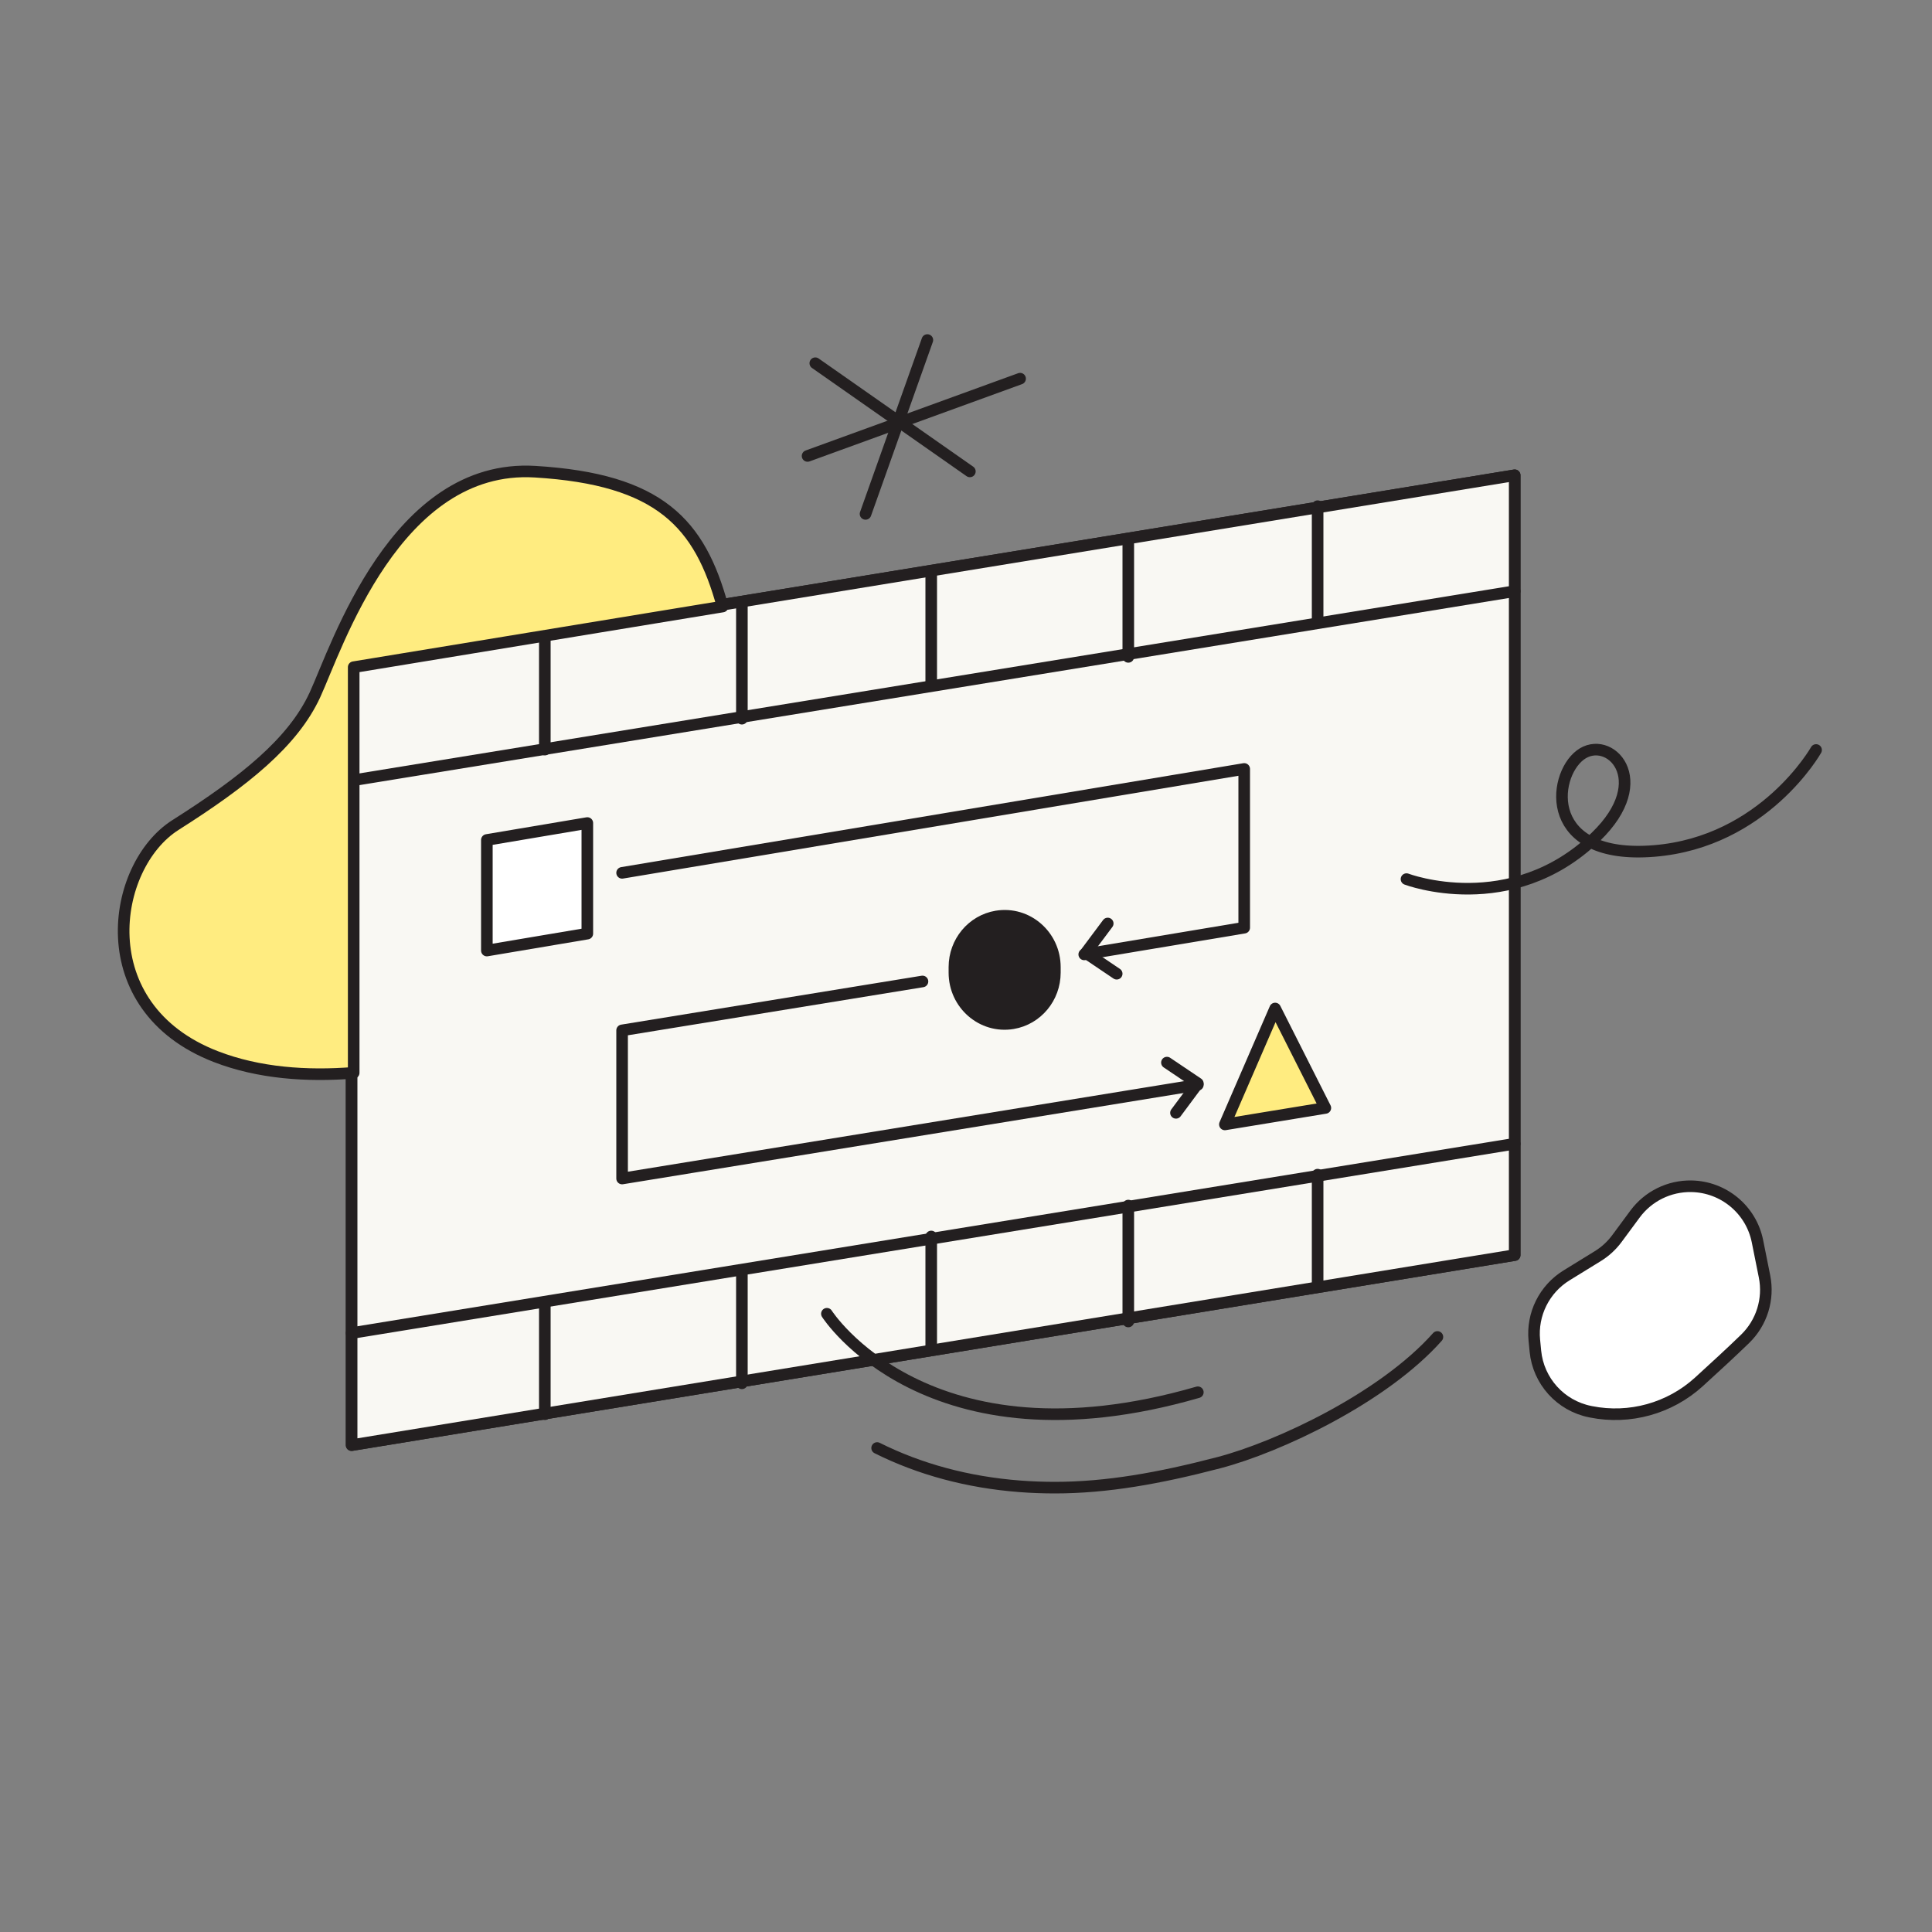 <svg width="500" height="500" viewBox="0 0 500 500" fill="none" xmlns="http://www.w3.org/2000/svg">
<rect x="0" y="0" width="500" height="500" fill="#808080" stroke="none"/>
<path d="M392 324.816L91 374V172.184L392 123V324.816Z" fill="#F9F8F3" stroke="#231F20" stroke-width="3" stroke-miterlimit="10" stroke-linecap="round" stroke-linejoin="round"/>
<path d="M392 324.816L91 374V172.184L392 123V324.816Z" fill="#F9F8F3" stroke="#231F20" stroke-width="3" stroke-miterlimit="10" stroke-linecap="round" stroke-linejoin="round"/>
<path d="M238.735 254L161 266.656V305L310 280.744" stroke="#231F20" stroke-width="3" stroke-miterlimit="10" stroke-linecap="round" stroke-linejoin="round"/>
<path d="M161 225.89L322 199V240.085L280.6 247" stroke="#231F20" stroke-width="3" stroke-miterlimit="10" stroke-linecap="round" stroke-linejoin="round"/>
<path d="M392 296L91 345" stroke="#231F20" stroke-width="3" stroke-miterlimit="10" stroke-linecap="round" stroke-linejoin="round"/>
<path d="M91 202L392 153" stroke="#231F20" stroke-width="3" stroke-miterlimit="10" stroke-linecap="round" stroke-linejoin="round"/>
<path d="M141 338V366" stroke="#231F20" stroke-width="3" stroke-miterlimit="10" stroke-linecap="round" stroke-linejoin="round"/>
<path d="M141 164V194" stroke="#231F20" stroke-width="3" stroke-miterlimit="10" stroke-linecap="round" stroke-linejoin="round"/>
<path d="M192 330V358" stroke="#231F20" stroke-width="3" stroke-miterlimit="10" stroke-linecap="round" stroke-linejoin="round"/>
<path d="M192 156V186" stroke="#231F20" stroke-width="3" stroke-miterlimit="10" stroke-linecap="round" stroke-linejoin="round"/>
<path d="M241 320V349" stroke="#231F20" stroke-width="3" stroke-miterlimit="10" stroke-linecap="round" stroke-linejoin="round"/>
<path d="M241 148V177" stroke="#231F20" stroke-width="3" stroke-miterlimit="10" stroke-linecap="round" stroke-linejoin="round"/>
<path d="M292 312V342" stroke="#231F20" stroke-width="3" stroke-miterlimit="10" stroke-linecap="round" stroke-linejoin="round"/>
<path d="M292 140V170" stroke="#231F20" stroke-width="3" stroke-miterlimit="10" stroke-linecap="round" stroke-linejoin="round"/>
<path d="M341 304V333" stroke="#231F20" stroke-width="3" stroke-miterlimit="10" stroke-linecap="round" stroke-linejoin="round"/>
<path d="M341 131V161" stroke="#231F20" stroke-width="3" stroke-miterlimit="10" stroke-linecap="round" stroke-linejoin="round"/>
<path d="M240 88L224 133" stroke="#231F20" stroke-width="3" stroke-miterlimit="10" stroke-linecap="round" stroke-linejoin="round"/>
<path d="M209 118L264 98" stroke="#231F20" stroke-width="3" stroke-miterlimit="10" stroke-linecap="round" stroke-linejoin="round"/>
<path d="M211 94L251 122" stroke="#231F20" stroke-width="3" stroke-miterlimit="10" stroke-linecap="round" stroke-linejoin="round"/>
<path d="M423.142 314.2L418.467 320.528C417.12 322.354 415.434 323.905 413.498 325.094L405.428 330.063C399.667 333.609 396.43 340.113 397.083 346.836L397.358 349.678C398.113 357.444 403.87 363.798 411.536 365.334C411.608 365.349 411.684 365.364 411.759 365.379C421.757 367.374 432.113 364.502 439.651 357.651C443.764 353.913 448.193 349.829 451.622 346.501C455.942 342.312 457.836 336.225 456.655 330.334L454.829 321.232C453.195 313.079 446.091 307.158 437.757 307.003C432.004 306.894 426.556 309.578 423.142 314.2Z" fill="white" stroke="#231F20" stroke-width="3" stroke-miterlimit="10" stroke-linecap="round" stroke-linejoin="round"/>
<path d="M364 227.514C364 227.514 391.023 237.778 412.975 216.595C428.406 201.705 416.33 189.796 408.949 195.42C401.569 201.043 399.558 222.552 428.07 220.234C456.583 217.917 470 194.097 470 194.097" stroke="#231F20" stroke-width="3" stroke-miterlimit="10" stroke-linecap="round" stroke-linejoin="round"/>
<path d="M91.534 172.666L187 156.972C181.128 135.455 170.775 124.031 138.47 122.073C102.379 119.887 87.163 167.571 81.51 179.824C75.858 192.073 63.359 202.133 45.419 213.511C28.692 224.122 22.998 260.724 55.855 273.449C66.963 277.752 79.428 278.604 91.534 277.646V172.666Z" fill="#FFEC80" stroke="#231F20" stroke-width="3" stroke-miterlimit="10" stroke-linecap="round" stroke-linejoin="round"/>
<path d="M227 374.746C238.093 380.285 250.499 383.621 263.876 384.653C266.869 384.886 269.912 385 273 385C286.358 385 299.925 382.597 315.423 378.544C330.92 374.487 358.024 361.731 372 346" stroke="#231F20" stroke-width="3" stroke-miterlimit="10" stroke-linecap="round" stroke-linejoin="round"/>
<path d="M214 340C214 340 239.894 380.625 310 360.313" stroke="#231F20" stroke-width="3" stroke-miterlimit="10" stroke-linecap="round" stroke-linejoin="round"/>
<path d="M152 213L126 217.381V246L152 241.619V213Z" fill="white" stroke="#231F20" stroke-width="3" stroke-miterlimit="10" stroke-linecap="round" stroke-linejoin="round"/>
<path d="M257.902 237.177C251.614 238.226 247 243.773 247 250.281V251.718C247 259.906 254.184 266.145 262.098 264.823C268.386 263.773 273 258.226 273 251.718V250.281C272.996 242.093 265.812 235.858 257.902 237.177Z" fill="#231F20" stroke="#231F20" stroke-width="3" stroke-miterlimit="10" stroke-linecap="round" stroke-linejoin="round"/>
<path d="M330.006 261L317 291L343 286.734L330.006 261Z" fill="#FFEC80" stroke="#231F20" stroke-width="3" stroke-miterlimit="10" stroke-linecap="round" stroke-linejoin="round"/>
<path d="M289 252L281 246.605L286.68 239" stroke="#231F20" stroke-width="3" stroke-miterlimit="10" stroke-linecap="round" stroke-linejoin="round"/>
<path d="M304.341 288L310 280.386L302 275" stroke="#231F20" stroke-width="3" stroke-miterlimit="10" stroke-linecap="round" stroke-linejoin="round"/>
</svg>
